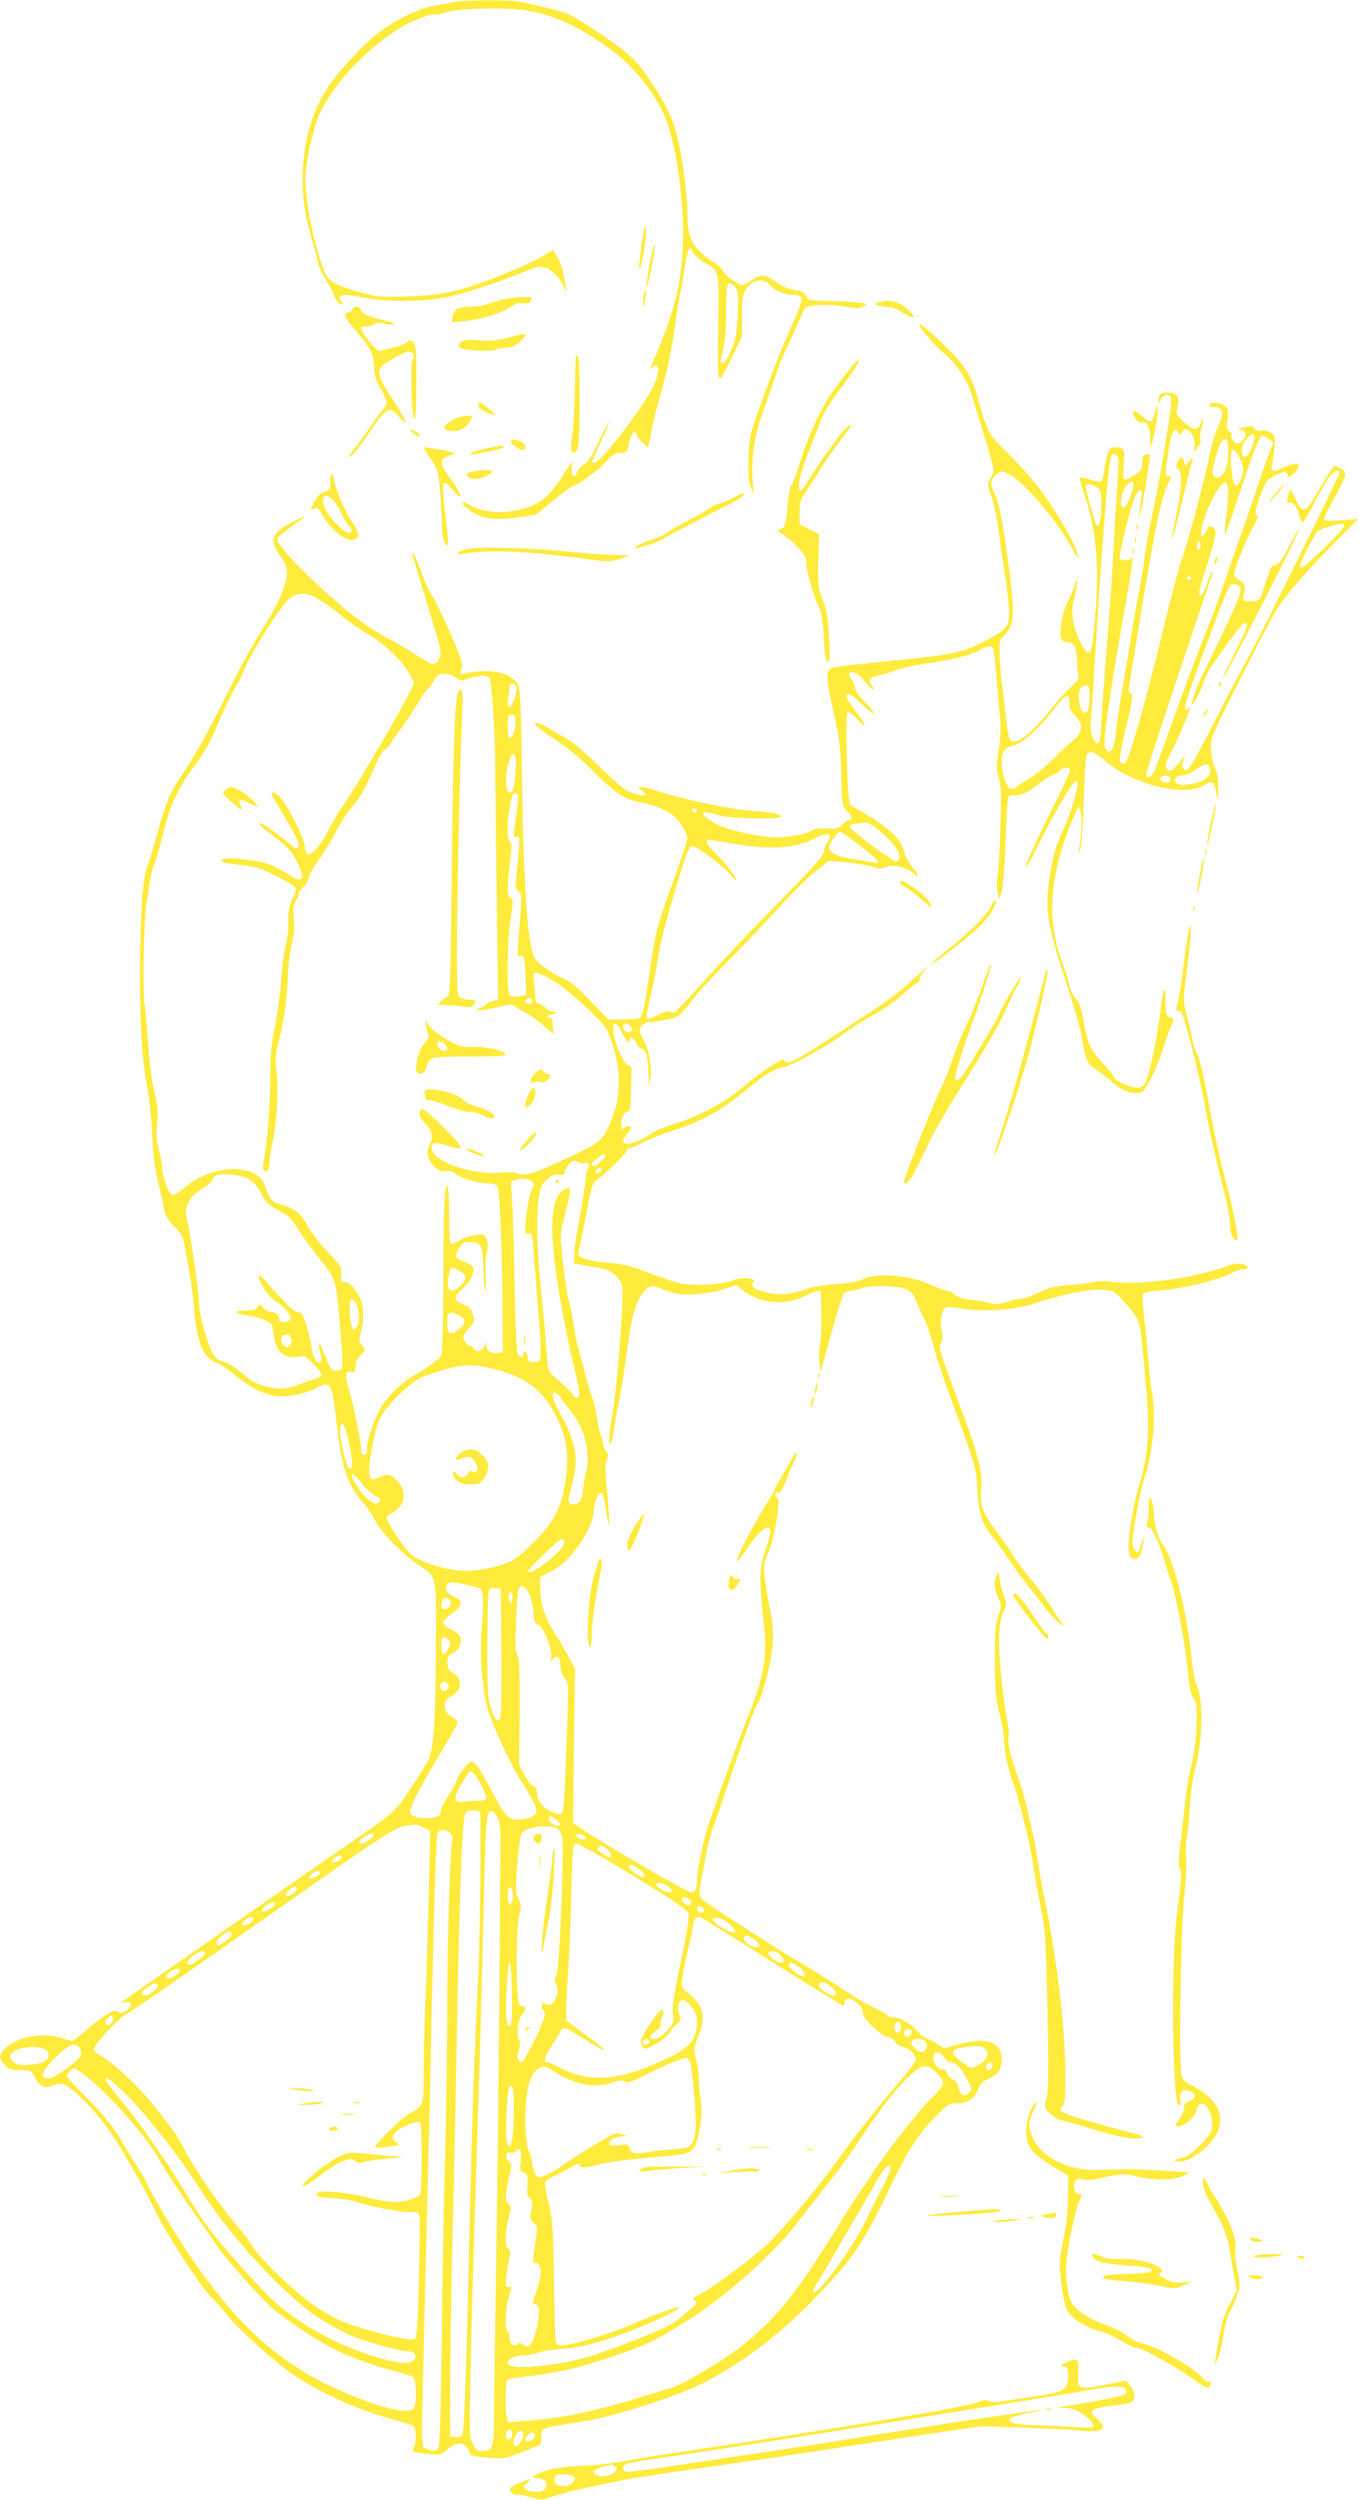 <?xml version="1.0" standalone="no"?>
<!DOCTYPE svg PUBLIC "-//W3C//DTD SVG 20010904//EN"
 "http://www.w3.org/TR/2001/REC-SVG-20010904/DTD/svg10.dtd">
<svg version="1.0" xmlns="http://www.w3.org/2000/svg"
 width="696pt" height="1280pt" viewBox="0 0 696 1280"
 preserveAspectRatio="xMidYMid meet">
<g transform="translate(0,1280) scale(0.1,-0.1)"
fill="#ffeb3b" stroke="none">
<path d="M2320 12789 c-25 -5 -72 -14 -104 -20 -69 -12 -175 -63 -262 -125
-77 -54 -211 -196 -274 -290 -138 -207 -169 -512 -80 -789 10 -33 22 -78 26
-100 3 -22 22 -64 41 -94 19 -29 41 -70 47 -90 8 -21 21 -37 32 -39 15 -3 17
-1 7 9 -22 22 -15 39 16 39 16 0 65 -7 108 -16 96 -20 293 -19 401 2 84 16
270 76 398 129 71 30 87 33 118 24 33 -9 81 -61 99 -109 11 -31 7 14 -8 78
-12 52 -21 73 -51 120 -1 2 -24 -11 -52 -28 -55 -34 -216 -103 -332 -143 -134
-46 -210 -59 -363 -65 -131 -4 -157 -2 -230 18 -128 34 -173 58 -191 100 -56
127 -110 401 -101 510 9 100 42 243 71 305 74 158 228 324 407 438 59 38 172
82 186 72 5 -3 28 2 52 11 67 23 321 28 429 8 142 -26 264 -85 430 -207 102
-75 207 -204 259 -320 43 -96 80 -279 93 -458 22 -291 -11 -489 -122 -750 -43
-101 -46 -109 -28 -91 36 36 38 -28 4 -97 -60 -118 -271 -391 -302 -391 -8 0
-14 2 -14 4 0 2 21 47 46 101 25 53 44 98 42 101 -3 2 -26 -41 -51 -96 -35
-75 -54 -105 -76 -118 -17 -9 -33 -27 -36 -40 -9 -36 -31 -20 -27 19 l4 34
-20 -25 c-10 -14 -25 -36 -32 -50 -7 -14 -33 -48 -57 -76 -50 -60 -111 -89
-215 -103 -71 -10 -159 5 -205 35 -26 16 -33 17 -33 4 0 -5 19 -22 43 -38 55
-39 122 -47 239 -31 l93 13 88 73 c49 40 94 73 99 73 21 0 144 91 176 130 27
32 40 40 67 40 30 0 36 4 41 28 12 54 20 76 32 80 7 2 12 -3 12 -10 0 -8 13
-27 29 -42 l30 -29 5 24 c3 13 12 58 20 99 9 41 27 113 41 159 30 98 59 241
75 361 6 47 17 117 25 155 8 39 19 101 24 139 11 79 25 102 40 65 5 -13 28
-35 51 -49 88 -52 82 -26 78 -341 -4 -317 -8 -308 73 -143 l49 101 0 104 c0
86 3 110 20 137 33 55 93 62 130 16 21 -24 72 -44 115 -44 22 0 38 -6 41 -14
3 -8 -10 -50 -29 -93 -82 -184 -118 -275 -204 -518 -30 -83 -36 -116 -40 -205
-3 -78 0 -116 11 -150 l16 -45 -6 82 c-7 111 11 228 53 342 19 53 47 134 63
181 15 47 37 103 48 125 11 22 37 78 57 125 21 47 40 92 45 100 10 20 124 25
211 10 54 -10 70 -10 90 1 23 13 22 14 -26 20 -27 4 -96 8 -153 8 -98 1 -103
2 -113 25 -9 19 -22 26 -59 31 -30 4 -65 19 -95 41 -58 41 -80 42 -125 9 -19
-14 -40 -25 -47 -25 -23 0 -90 50 -101 75 -6 13 -29 33 -50 44 -22 11 -57 41
-79 65 -43 49 -53 87 -53 207 0 30 -7 104 -15 164 -32 227 -57 307 -138 435
-102 163 -125 185 -336 326 -119 80 -122 81 -369 135 -52 11 -281 10 -342 -2z
m1445 -1459 c15 -17 17 -34 13 -137 -4 -99 -9 -129 -33 -185 -17 -42 -33 -68
-42 -68 -12 0 -14 7 -8 33 19 85 24 131 24 243 1 141 7 157 46 114z"/>
<path d="M3296 11613 c-11 -56 -26 -186 -22 -190 6 -6 27 93 33 160 6 59 -1
78 -11 30z"/>
<path d="M3341 11514 c-15 -59 -34 -175 -29 -180 3 -2 15 44 26 103 21 106 23
151 3 77z"/>
<path d="M3296 11279 c-4 -23 -5 -44 -2 -46 2 -2 7 14 11 37 4 23 5 43 2 46
-2 3 -7 -14 -11 -37z"/>
<path d="M2560 11263 c-86 -28 -107 -33 -148 -33 -63 0 -89 -14 -94 -49 l-5
-31 66 6 c83 7 185 39 233 71 27 18 46 24 66 20 21 -4 31 -1 40 14 12 18 9 19
-50 18 -35 -1 -83 -8 -108 -16z"/>
<path d="M4495 11251 c-19 -8 -19 -9 5 -16 14 -5 36 -8 51 -7 14 1 47 -12 73
-29 55 -34 71 -31 35 7 -46 49 -109 66 -164 45z"/>
<path d="M1804 11215 c-4 -8 -12 -15 -19 -15 -30 0 -23 -22 28 -82 90 -107 97
-121 102 -194 4 -51 11 -77 35 -115 31 -51 38 -83 20 -94 -6 -4 -37 -47 -70
-96 -33 -48 -74 -104 -91 -124 -17 -19 -26 -35 -21 -35 14 0 58 55 124 155 65
98 86 106 135 48 54 -64 37 -20 -37 94 -91 139 -91 152 0 205 36 21 73 38 83
38 21 0 34 -27 20 -41 -13 -13 -5 -290 8 -303 9 -10 13 103 11 288 -1 65 -5
93 -16 104 -14 14 -17 14 -34 -1 -10 -9 -38 -21 -63 -26 -24 -5 -53 -12 -64
-16 -16 -5 -30 5 -63 46 -45 56 -53 82 -24 77 11 -2 31 3 45 11 18 10 33 11
54 4 15 -6 36 -7 46 -4 12 5 -3 11 -44 20 -73 15 -114 34 -122 56 -8 19 -36
20 -43 0z"/>
<path d="M4710 11134 c0 -14 76 -103 123 -142 70 -60 123 -140 148 -226 11
-39 36 -123 56 -186 61 -202 58 -186 37 -225 -19 -35 -19 -36 4 -99 13 -36 32
-130 42 -211 11 -81 24 -172 29 -203 6 -31 13 -95 17 -142 8 -105 0 -117 -114
-178 -123 -65 -156 -72 -507 -108 -267 -27 -285 -30 -297 -42 -18 -18 -13 -71
23 -227 27 -119 33 -165 37 -307 4 -160 5 -167 28 -189 26 -25 32 -49 11 -49
-8 0 -23 -10 -35 -23 -19 -20 -29 -23 -76 -19 -37 3 -61 0 -77 -11 -38 -23
-152 -40 -222 -33 -119 14 -240 46 -289 78 -75 47 -59 62 36 33 55 -17 316
-22 316 -6 0 14 -45 22 -165 31 -103 7 -378 67 -487 106 -22 8 -50 14 -62 14
-20 0 -20 -1 3 -19 33 -25 15 -31 -43 -14 -41 12 -70 35 -175 137 -69 68 -146
133 -171 146 -24 12 -60 33 -80 45 -44 29 -80 40 -80 26 0 -6 45 -40 99 -75
65 -42 135 -100 204 -169 113 -114 151 -138 242 -157 104 -21 166 -54 203
-110 17 -27 32 -59 32 -70 0 -11 -20 -75 -44 -143 -85 -237 -95 -266 -111
-328 -9 -34 -23 -108 -30 -163 -26 -188 -44 -279 -57 -287 -7 -5 -47 -9 -88
-9 l-75 0 -90 94 c-57 61 -104 101 -130 111 -61 25 -128 71 -153 104 -38 52
-60 342 -68 903 -6 427 -9 481 -24 506 -35 57 -125 78 -244 58 l-48 -9 7 32
c5 26 -6 60 -65 194 -40 89 -80 171 -90 182 -11 11 -33 61 -50 110 -18 50 -37
95 -42 100 -7 7 -9 4 -5 -10 155 -511 148 -486 141 -515 -6 -25 -20 -40 -40
-40 -6 0 -46 22 -88 50 -42 27 -100 62 -128 76 -111 56 -224 142 -374 282
-132 125 -204 207 -204 235 0 4 32 30 70 58 39 28 70 52 70 55 0 2 -30 -12
-68 -32 -102 -54 -114 -90 -57 -170 25 -34 35 -60 35 -85 0 -52 -40 -151 -98
-244 -95 -154 -121 -202 -238 -435 -65 -129 -145 -275 -180 -325 -85 -124 -97
-150 -145 -321 -23 -82 -48 -162 -54 -179 -24 -57 -35 -211 -38 -505 -2 -303
9 -482 39 -640 9 -47 20 -152 24 -235 5 -110 14 -178 34 -255 14 -58 26 -113
26 -123 0 -22 23 -58 65 -100 26 -26 34 -45 44 -107 7 -41 19 -106 26 -145 7
-38 16 -113 20 -165 8 -121 36 -211 76 -245 17 -14 36 -25 43 -25 7 0 44 -25
82 -55 103 -83 173 -115 250 -115 59 0 164 29 188 51 6 5 20 9 32 9 30 0 40
-32 59 -205 25 -220 53 -303 131 -395 22 -25 50 -67 64 -94 29 -59 144 -177
223 -229 98 -65 92 -37 89 -466 -3 -375 -12 -485 -43 -543 -7 -13 -45 -73 -85
-134 -76 -116 -86 -126 -271 -253 -75 -51 -308 -214 -553 -384 -63 -44 -238
-166 -388 -270 -149 -104 -272 -190 -272 -191 0 -2 11 -1 25 2 34 6 34 -22 0
-44 -20 -13 -28 -14 -40 -4 -12 10 -24 6 -66 -20 -28 -18 -63 -45 -79 -59 -15
-14 -42 -37 -60 -50 l-31 -23 -56 17 c-95 30 -224 6 -285 -52 -34 -33 -35 -52
-3 -87 20 -22 32 -26 79 -26 55 0 56 -1 76 -39 22 -45 45 -56 84 -41 15 5 38
10 51 10 44 0 197 -159 279 -290 64 -102 161 -275 197 -352 56 -121 247 -413
298 -458 16 -14 49 -51 73 -82 51 -66 197 -200 313 -288 115 -87 336 -192 499
-237 72 -20 137 -41 144 -46 14 -11 16 -81 2 -107 -13 -24 -8 -27 71 -35 64
-7 67 -6 101 24 51 44 95 38 113 -18 5 -15 20 -20 93 -25 85 -7 90 -6 179 30
l92 36 3 42 c3 47 -13 41 207 76 183 30 508 135 647 210 235 128 427 284 647
529 112 125 168 215 288 466 87 183 136 258 226 353 67 68 73 72 115 72 54 0
92 26 108 74 8 24 21 38 51 51 52 24 69 49 69 101 0 90 -77 116 -225 75 l-70
-20 -35 23 c-19 13 -45 26 -57 30 -13 4 -32 19 -43 34 -29 36 -89 72 -122 72
-15 0 -30 5 -34 11 -3 6 -31 22 -61 35 -30 14 -87 46 -126 73 -40 26 -136 87
-215 135 -79 47 -166 101 -195 120 -29 18 -117 75 -197 126 -80 51 -151 100
-158 109 -14 18 -13 34 19 196 19 100 33 153 49 190 5 11 38 108 74 215 69
205 132 378 145 395 14 18 42 109 62 199 23 106 24 186 3 281 -8 39 -19 106
-25 151 -10 77 -9 83 15 142 33 77 66 274 48 280 -6 2 -12 11 -12 19 0 9 6 13
14 10 11 -4 21 10 36 49 11 30 29 73 40 94 26 50 27 88 1 40 -10 -19 -35 -62
-55 -95 -20 -33 -36 -63 -36 -67 0 -4 -19 -38 -43 -75 -60 -94 -159 -283 -154
-296 2 -6 25 23 53 63 56 84 97 121 116 102 8 -8 3 -34 -20 -105 -28 -87 -30
-103 -26 -193 3 -55 9 -132 14 -172 22 -168 4 -287 -72 -472 -44 -109 -172
-459 -215 -590 -22 -70 -53 -220 -53 -261 0 -50 -8 -69 -30 -69 -18 0 -406
224 -534 308 l-71 47 1 115 c1 63 3 241 5 395 l4 280 -32 60 c-17 33 -48 85
-68 115 -51 78 -77 154 -78 230 l-2 64 43 23 c64 34 74 42 127 103 56 65 105
162 105 208 0 18 7 49 15 69 22 53 37 31 51 -75 16 -122 18 -35 2 125 -9 94
-9 129 0 149 10 20 9 28 -3 40 -8 9 -15 24 -15 35 0 11 -5 30 -11 41 -6 12
-15 51 -20 87 -4 36 -18 93 -29 126 -12 33 -28 85 -35 116 -7 31 -20 79 -28
105 -9 27 -21 87 -28 134 -6 47 -17 104 -25 127 -7 23 -21 110 -30 192 -17
149 -17 150 6 238 40 157 39 173 -12 133 -67 -52 -66 -247 3 -620 17 -91 41
-208 54 -260 34 -137 38 -167 23 -176 -7 -4 -16 0 -22 11 -11 19 -39 46 -100
98 -29 23 -30 29 -37 133 -4 60 -17 199 -28 309 -22 215 -26 372 -11 474 7 54
14 68 42 92 24 22 40 28 61 24 19 -3 27 0 27 10 0 7 10 26 23 41 20 23 26 25
46 15 12 -7 29 -10 36 -7 19 7 30 -13 16 -27 -6 -6 -11 -26 -11 -43 0 -28 -20
-153 -50 -314 -5 -25 -9 -64 -9 -87 l-1 -42 53 -10 c28 -5 67 -12 86 -15 52
-9 99 -50 107 -92 10 -53 -24 -510 -47 -635 -20 -111 -25 -196 -10 -169 5 8
11 40 15 70 4 30 16 98 27 152 11 53 30 174 43 270 25 186 52 265 101 301 23
17 26 16 92 -9 59 -23 79 -25 153 -21 49 3 112 14 148 26 l63 22 30 -25 c83
-70 220 -84 319 -33 44 23 79 33 81 25 8 -35 7 -223 0 -260 -6 -28 -8 -74 -5
-102 l7 -51 22 80 c50 184 88 311 98 323 5 6 20 12 32 12 12 0 38 6 56 13 47
18 197 14 236 -7 21 -10 35 -28 44 -53 6 -21 22 -56 34 -78 13 -22 37 -89 54
-150 29 -106 56 -183 136 -400 76 -205 87 -246 90 -342 4 -109 24 -176 69
-229 18 -21 58 -77 89 -124 31 -47 76 -108 99 -136 24 -28 61 -75 82 -105 21
-30 55 -67 75 -84 33 -28 34 -28 18 -5 -9 14 -38 58 -64 98 -27 41 -72 101
-101 135 -30 34 -65 82 -80 107 -14 25 -53 81 -86 125 -74 99 -89 139 -81 219
9 83 -12 168 -95 391 -127 342 -124 333 -110 360 9 17 10 34 3 62 -10 40 -2
98 16 116 7 7 30 7 80 -3 106 -20 290 -7 383 27 116 41 271 73 341 69 60 -4
64 -6 106 -53 83 -91 90 -108 101 -234 6 -63 15 -161 20 -219 20 -209 9 -352
-35 -490 -25 -76 -55 -248 -55 -310 0 -48 4 -61 19 -69 27 -15 48 13 55 74 6
52 5 51 -20 -34 -8 -24 -34 9 -34 43 0 51 38 255 59 320 47 144 64 330 40 451
-5 28 -13 100 -18 160 -5 61 -14 158 -21 216 -7 59 -11 113 -7 121 4 11 29 17
94 21 100 6 309 57 358 87 18 11 44 20 59 20 29 0 35 14 10 24 -25 10 -63 7
-87 -6 -12 -6 -74 -24 -137 -40 -144 -36 -351 -56 -449 -42 -42 6 -80 6 -93 1
-13 -5 -68 -12 -123 -16 -84 -6 -111 -13 -165 -39 -36 -18 -76 -32 -91 -32
-14 0 -47 -7 -73 -16 -38 -13 -56 -14 -85 -6 -20 6 -65 13 -100 17 -42 5 -70
14 -82 26 -10 10 -27 19 -36 19 -10 0 -47 14 -82 30 -106 50 -281 66 -349 31
-26 -13 -71 -21 -142 -26 -60 -4 -125 -15 -150 -25 -74 -29 -148 -34 -213 -15
-62 18 -75 29 -58 49 19 22 -59 29 -105 10 -52 -22 -207 -30 -275 -14 -30 7
-103 32 -164 55 -86 33 -129 44 -199 49 -50 4 -105 14 -124 22 -31 12 -34 17
-28 41 4 16 13 60 21 98 51 264 44 243 89 277 52 40 136 125 136 138 0 6 6 10
13 10 6 0 39 14 72 31 33 17 103 45 155 61 134 42 250 106 355 194 102 86 155
119 205 129 48 10 220 104 310 171 41 31 113 76 160 102 47 25 113 72 148 104
34 32 67 58 72 58 6 0 10 8 10 17 0 9 10 28 23 42 l22 26 -24 -20 c-13 -11
-49 -44 -80 -73 -31 -29 -94 -78 -141 -109 -287 -189 -341 -224 -397 -257 -64
-38 -89 -44 -96 -23 -5 15 -119 -60 -227 -151 -85 -71 -215 -139 -340 -178
-47 -14 -98 -36 -115 -48 -67 -48 -145 -69 -145 -37 0 5 11 23 25 39 19 23 22
31 11 35 -7 3 -19 0 -25 -6 -17 -17 -24 -1 -17 39 5 24 14 38 27 41 17 5 19
16 21 104 1 55 2 107 2 117 1 9 -6 17 -14 17 -22 0 -69 102 -77 164 -8 69 11
67 48 -7 23 -43 28 -48 32 -30 5 18 8 19 21 8 9 -7 16 -18 16 -25 0 -6 11 -17
24 -23 26 -12 35 -44 37 -136 l2 -61 7 45 c10 58 -5 142 -36 199 -21 40 -22
48 -10 66 8 11 24 20 37 21 22 0 63 7 126 20 26 5 50 28 103 99 20 28 103 118
185 200 81 83 197 205 258 272 61 68 142 148 180 179 l71 56 85 -7 c47 -4 108
-14 135 -22 38 -12 54 -13 67 -5 29 19 110 3 142 -26 36 -34 35 -12 -2 30 -16
18 -34 52 -40 74 -6 23 -20 53 -32 68 -28 36 -124 108 -185 139 -27 14 -55 31
-61 39 -14 17 -25 466 -12 474 6 3 28 -14 49 -38 51 -55 51 -38 1 29 -54 70
-64 90 -50 99 6 3 27 -9 47 -28 78 -71 96 -85 84 -63 -6 11 -29 38 -51 60 -23
22 -41 49 -41 61 0 12 -9 33 -20 47 -13 16 -16 28 -10 32 19 11 49 -6 80 -46
18 -21 36 -39 42 -39 6 0 3 9 -7 20 -23 26 -8 46 43 54 20 4 60 15 87 26 28
10 88 24 135 30 136 19 246 46 283 69 37 23 62 27 72 11 4 -6 10 -61 16 -123
5 -61 13 -155 18 -207 8 -71 6 -117 -4 -190 -13 -83 -13 -101 0 -144 12 -39
14 -88 9 -240 -3 -105 -9 -218 -14 -251 -5 -33 -6 -76 -1 -95 l8 -35 13 40 c7
24 15 128 20 256 4 119 10 221 14 228 4 7 15 11 24 9 33 -4 78 14 122 51 25
20 59 43 77 50 18 7 38 19 44 27 15 19 49 18 49 -1 0 -8 -36 -87 -81 -175 -99
-200 -151 -312 -145 -318 3 -2 21 29 42 69 105 211 197 369 213 369 9 0 12 -8
8 -27 -12 -68 -41 -155 -78 -235 -30 -66 -45 -116 -60 -210 -30 -180 -19 -256
77 -545 40 -123 79 -254 84 -291 20 -123 27 -140 73 -168 23 -15 60 -43 82
-64 48 -45 113 -69 149 -52 28 12 75 107 117 237 16 50 34 98 39 107 15 26 12
35 -10 41 -18 5 -20 14 -21 84 -1 95 -12 67 -28 -70 -16 -130 -61 -339 -79
-359 -8 -10 -25 -18 -38 -18 -28 0 -114 36 -114 48 0 5 -27 39 -60 75 -67 72
-82 107 -101 223 -10 60 -20 87 -40 111 -15 17 -30 50 -34 73 -4 23 -18 69
-31 102 -80 204 -73 418 22 673 25 66 49 124 54 129 22 22 25 -126 5 -214 l-6
-25 12 25 c8 15 15 110 19 245 4 121 10 228 14 238 13 28 39 20 97 -30 140
-120 402 -185 505 -124 43 26 51 21 63 -40 9 -43 9 -43 10 24 1 45 -4 79 -15
100 -9 17 -19 58 -21 92 -5 59 -3 64 74 220 86 173 223 439 256 495 40 69 133
178 276 324 l146 148 -87 -6 c-64 -4 -88 -3 -88 6 0 6 25 56 55 110 30 54 55
107 55 118 0 11 -12 26 -29 34 -28 15 -28 15 -58 -32 -16 -26 -47 -77 -68
-114 -48 -83 -66 -87 -97 -20 -13 26 -24 49 -25 51 -5 8 -11 -4 -18 -36 -5
-27 -4 -32 8 -27 18 6 42 -26 52 -69 4 -15 11 -29 15 -32 4 -3 29 37 55 88 25
50 59 110 74 132 26 39 61 58 61 35 0 -16 -418 -861 -469 -950 -21 -36 -94
-173 -161 -305 -136 -266 -147 -283 -167 -262 -11 10 -11 20 -3 43 l10 29 -19
-25 c-40 -50 -51 -59 -66 -54 -23 9 -18 36 16 100 17 33 39 79 49 104 10 25
26 63 35 85 15 35 15 38 1 26 -37 -31 -20 29 114 384 98 263 96 257 122 253
48 -7 44 -28 -36 -199 -42 -90 -93 -195 -112 -233 -37 -70 -77 -176 -70 -183
6 -7 42 61 60 113 10 27 27 63 39 81 113 162 160 223 173 223 21 0 14 -20 -57
-162 -72 -144 -77 -167 -8 -38 130 245 351 682 340 676 -6 -4 -25 -35 -42 -69
-43 -86 -67 -117 -84 -111 -10 4 -21 -19 -43 -88 -28 -91 -30 -93 -61 -96 -52
-5 -61 2 -51 38 11 39 6 54 -26 70 -13 7 -24 21 -24 29 0 26 58 171 96 239 19
34 30 62 24 62 -17 0 -12 31 17 109 26 68 31 75 77 98 38 19 51 22 57 12 4 -7
5 -18 2 -23 -4 -5 8 0 25 13 18 12 32 31 32 42 0 16 -5 18 -27 13 -16 -4 -40
-13 -55 -20 -45 -23 -61 -18 -54 14 4 15 10 55 13 89 5 57 4 62 -20 78 -16 10
-34 14 -47 10 -15 -5 -26 -1 -34 10 -10 14 -19 15 -57 7 -24 -5 -34 -10 -21
-11 12 -1 25 -7 28 -15 8 -22 -14 -56 -36 -56 -21 0 -44 33 -32 44 4 4 -1 12
-11 17 -14 8 -16 19 -11 63 6 50 5 55 -19 71 -27 17 -68 17 -74 0 -2 -6 12
-10 29 -10 44 0 48 -29 14 -105 -14 -31 -33 -95 -42 -141 -20 -108 -116 -469
-144 -540 -11 -30 -50 -175 -86 -324 -87 -363 -184 -706 -201 -712 -37 -14
-36 16 4 184 32 133 37 169 27 171 -8 2 -14 9 -14 17 0 7 34 216 75 465 70
416 94 528 132 603 12 24 12 27 -2 27 -19 0 -19 20 0 134 15 98 28 122 49 93
12 -15 14 -16 20 -2 18 48 72 -14 63 -73 -5 -31 -4 -34 5 -17 6 11 16 23 21
26 5 4 7 17 4 29 -3 12 0 42 8 66 7 24 9 41 4 38 -5 -3 -9 -11 -9 -18 0 -8 -7
-19 -15 -26 -17 -14 -37 -4 -87 43 -23 22 -25 29 -18 62 10 46 4 64 -25 71
-46 11 -70 1 -72 -31 -2 -28 -2 -28 7 -7 12 27 37 39 53 23 8 -8 6 -42 -7
-128 -34 -223 -57 -348 -85 -478 -16 -71 -32 -159 -36 -195 -4 -36 -15 -108
-25 -160 -10 -52 -28 -153 -40 -225 -11 -71 -34 -206 -50 -300 -16 -93 -32
-200 -35 -237 -7 -76 -25 -109 -47 -90 -11 8 -14 27 -10 69 5 77 62 439 107
682 31 172 43 270 28 234 -6 -15 -49 -17 -58 -3 -7 11 44 224 72 303 20 55 49
66 39 15 -3 -18 -8 -53 -11 -78 -4 -40 -3 -38 10 15 12 48 45 248 45 277 0 3
-9 4 -20 1 -15 -4 -20 -14 -20 -42 0 -33 -5 -41 -41 -64 -22 -15 -45 -24 -51
-21 -6 4 -7 33 -3 76 8 75 2 88 -41 88 -32 0 -44 -21 -55 -97 -5 -37 -14 -72
-18 -76 -6 -6 -29 -3 -57 7 -26 9 -50 13 -53 10 -3 -3 6 -40 21 -82 60 -171
79 -366 58 -612 -19 -228 -28 -244 -80 -141 -34 68 -47 152 -32 202 6 19 13
54 16 79 l5 45 -18 -50 c-10 -27 -26 -63 -35 -80 -20 -39 -38 -125 -34 -167 3
-29 7 -33 35 -36 38 -4 43 -15 50 -115 l6 -78 -44 -42 c-25 -23 -68 -71 -96
-107 -105 -132 -184 -191 -210 -158 -6 7 -16 60 -22 118 -6 58 -15 137 -21
177 -5 39 -10 103 -11 143 -2 67 0 73 30 104 41 43 47 93 28 256 -32 265 -58
413 -83 462 -26 52 -24 67 14 102 20 17 22 17 72 -10 72 -39 250 -252 310
-371 16 -32 29 -50 30 -40 0 38 -106 225 -198 347 -36 47 -108 128 -161 180
-104 103 -101 97 -160 305 -28 97 -70 158 -182 264 -91 85 -109 99 -109 85z
m1703 -620 c-23 -61 -53 -73 -53 -21 0 23 8 43 26 62 37 40 49 21 27 -41z m85
38 l23 -18 -25 -65 c-13 -35 -31 -84 -39 -109 -7 -25 -42 -126 -76 -225 -35
-99 -86 -245 -113 -325 -27 -80 -67 -188 -89 -240 -37 -91 -108 -280 -205
-550 -25 -69 -51 -141 -58 -160 -13 -36 -46 -54 -46 -26 0 15 138 436 274 835
36 107 66 196 66 199 0 16 -15 -14 -30 -60 -9 -28 -23 -54 -30 -56 -16 -6 -10
24 23 128 61 186 64 211 31 224 -9 4 -18 -3 -24 -18 -5 -13 -14 -27 -21 -32
-9 -5 -10 4 -5 37 14 87 91 239 121 239 18 0 20 -72 4 -185 -6 -42 -9 -79 -6
-81 2 -2 27 65 55 148 106 319 122 358 141 358 3 0 16 -8 29 -18z m-208 -70
c0 -82 -30 -139 -67 -125 -17 7 -17 33 3 101 21 73 31 92 49 92 12 0 15 -15
15 -68z m65 -41 c15 -35 16 -44 4 -83 -23 -70 -43 -57 -52 35 -13 119 7 138
48 48z m-629 -61 c-3 -41 -13 -199 -21 -350 -8 -151 -19 -327 -25 -390 -22
-271 -40 -520 -42 -579 -2 -39 -8 -66 -15 -68 -18 -6 -42 60 -37 104 2 21 11
151 19 288 45 718 73 1064 88 1083 8 10 13 10 25 0 11 -10 13 -28 8 -88z m64
-119 c-14 -38 -28 -61 -38 -61 -23 0 -10 85 19 116 37 39 45 14 19 -55z m-172
43 c19 -13 22 -24 22 -92 0 -72 -11 -114 -25 -101 -6 7 -55 184 -55 200 0 14
33 11 58 -7z m1266 -192 c9 -15 -204 -224 -220 -218 -13 5 -6 23 33 98 48 92
48 92 103 109 65 20 77 22 84 11z m-743 -125 c-8 -8 -11 -5 -11 9 0 27 14 41
18 19 2 -9 -1 -22 -7 -28z m-41 -147 c0 -5 -4 -10 -10 -10 -5 0 -10 5 -10 10
0 6 5 10 10 10 6 0 10 -4 10 -10z m-4479 -103 c57 -34 90 -58 144 -103 28 -22
75 -55 105 -72 81 -46 170 -125 213 -190 20 -31 37 -62 37 -69 0 -27 -284
-516 -376 -648 -20 -27 -48 -77 -64 -110 -36 -75 -96 -137 -110 -115 -5 8 -10
27 -10 41 0 29 -77 185 -116 237 -21 27 -54 44 -54 27 0 -3 32 -58 70 -122 39
-65 70 -125 70 -134 0 -26 -12 -30 -34 -11 -54 49 -158 123 -164 117 -7 -7 -4
-10 96 -87 46 -36 69 -63 92 -109 49 -96 30 -117 -55 -60 -22 15 -60 36 -85
45 -51 20 -217 39 -238 27 -23 -13 -1 -20 92 -30 73 -7 100 -16 180 -56 53
-27 98 -55 101 -62 2 -8 -5 -33 -17 -56 -18 -33 -22 -57 -21 -115 1 -40 -5
-93 -13 -120 -8 -26 -19 -108 -24 -182 -6 -74 -21 -182 -33 -240 -17 -80 -22
-140 -23 -255 0 -144 -16 -349 -33 -426 -5 -21 -5 -43 -1 -49 13 -21 30 -1 30
36 0 19 6 63 14 97 23 99 33 264 23 361 -8 77 -7 98 12 169 25 96 42 218 46
337 1 47 10 117 19 155 12 50 15 88 11 133 -5 49 -3 68 9 87 9 13 16 30 16 38
0 7 11 24 25 37 14 13 25 33 25 45 0 11 23 52 51 90 28 39 68 104 89 146 21
42 59 100 85 130 44 52 57 74 123 222 17 37 36 67 41 67 6 0 23 19 38 43 15
23 41 60 58 82 17 22 50 73 74 113 23 39 45 72 50 72 4 0 17 18 30 40 19 35
27 40 58 40 20 0 46 -9 60 -20 23 -18 28 -18 60 -5 43 18 97 19 111 3 10 -13
29 -311 28 -443 0 -38 3 -325 7 -637 l8 -567 -28 -7 c-15 -4 -32 -13 -38 -20
-5 -7 -19 -14 -30 -16 -16 -3 -17 -5 -5 -10 8 -3 50 3 93 14 69 17 80 18 95 5
9 -8 35 -24 58 -35 22 -11 64 -42 94 -69 30 -26 51 -40 47 -30 -4 10 -7 32 -7
48 0 21 -4 29 -14 27 -8 -2 -14 1 -13 7 1 5 10 10 19 10 27 2 35 15 10 15 -12
0 -30 9 -39 20 -10 11 -25 20 -34 20 -11 0 -16 9 -17 28 0 15 -4 51 -7 80 -9
65 -3 66 91 15 66 -37 232 -184 275 -245 11 -15 32 -70 46 -121 33 -122 29
-237 -12 -342 -45 -112 -54 -121 -199 -190 -188 -90 -251 -111 -280 -95 -17 8
-45 10 -92 6 -149 -15 -354 59 -354 126 0 28 22 31 78 13 98 -32 95 -18 -20
96 -105 103 -118 110 -118 60 0 -10 10 -26 21 -37 37 -32 50 -74 33 -106 -8
-15 -14 -36 -14 -48 0 -53 56 -109 97 -96 13 4 30 -2 47 -15 30 -23 119 -49
173 -49 21 0 36 -6 41 -17 12 -23 24 -329 26 -623 l1 -225 -28 -3 c-34 -4 -57
13 -58 42 -1 19 -2 18 -8 -4 -8 -29 -40 -39 -53 -16 -5 9 -16 16 -24 16 -8 0
-19 11 -26 25 -9 21 -7 29 21 60 35 40 35 40 20 83 -7 22 -20 34 -44 42 -51
17 -53 39 -7 80 44 39 69 95 51 116 -6 7 -26 18 -44 24 -42 14 -48 30 -24 69
15 25 25 31 52 31 62 0 69 -14 72 -134 1 -59 6 -110 10 -114 4 -4 5 27 2 68
-2 41 0 97 5 124 7 34 7 56 -1 73 -11 24 -15 25 -58 19 -25 -3 -60 -15 -78
-26 -18 -11 -37 -20 -44 -20 -8 0 -11 45 -11 150 0 83 -4 150 -9 150 -15 0
-19 -94 -21 -479 0 -210 -5 -382 -10 -391 -11 -20 -87 -75 -142 -104 -42 -21
-109 -83 -151 -138 -36 -47 -87 -182 -87 -230 0 -27 -4 -38 -15 -38 -9 0 -15
10 -15 26 0 40 -39 231 -62 305 -23 74 -20 104 12 94 17 -5 20 -2 20 26 0 22
9 42 27 61 26 27 26 28 8 48 -17 19 -18 26 -7 66 17 65 15 144 -5 180 -33 57
-52 77 -75 78 -20 1 -23 6 -21 41 3 35 -2 45 -45 90 -67 69 -116 132 -140 181
-21 42 -69 74 -135 90 -32 7 -54 35 -67 86 -34 126 -277 121 -420 -8 -22 -20
-47 -34 -56 -32 -20 4 -52 87 -53 139 -1 19 -8 59 -17 89 -12 39 -14 73 -9
134 6 65 3 97 -14 163 -12 47 -25 145 -31 235 -6 84 -14 178 -19 208 -11 68
-4 470 9 525 5 22 12 67 16 100 3 33 14 78 24 100 10 22 30 92 45 155 34 144
73 229 163 351 44 59 82 125 102 175 31 78 103 228 119 248 5 6 20 39 34 73
31 78 188 324 229 358 38 32 90 33 139 2z m1023 -454 c7 -23 -18 -96 -34 -101
-10 -4 -11 7 -7 43 4 26 7 54 7 61 0 20 28 17 34 -3z m2936 -50 c0 -32 -4 -64
-9 -72 -16 -25 -38 -4 -44 44 -8 53 5 85 33 85 18 0 20 -7 20 -57z m-104 -19
c1 -10 2 -27 3 -36 0 -10 15 -31 32 -49 40 -41 34 -81 -19 -124 -20 -16 -66
-59 -102 -95 -36 -36 -91 -81 -122 -99 -32 -18 -60 -36 -63 -42 -4 -5 -14 -9
-25 -9 -23 0 -50 75 -50 140 0 52 16 73 64 84 42 10 136 95 202 182 54 73 78
87 80 48z m-2836 -108 c0 -41 -15 -86 -30 -86 -6 0 -10 26 -10 60 0 53 2 60
20 60 16 0 20 -7 20 -34z m1 -247 c-4 -83 -15 -123 -34 -117 -17 6 -21 85 -7
133 7 22 14 46 16 53 2 8 10 12 17 9 8 -3 11 -25 8 -78z m3557 3 c5 -33 -21
-58 -73 -71 -56 -14 -88 -14 -103 1 -17 17 4 38 37 38 15 0 45 13 67 30 45 34
68 35 72 2z m-203 -52 c0 -8 -7 -16 -15 -17 -22 -4 -44 13 -35 26 10 17 50 9
50 -9z m-3342 -83 c2 -6 -2 -53 -9 -102 -17 -114 -17 -116 1 -109 18 7 19 -3
4 -153 -11 -106 -11 -114 6 -127 18 -13 18 -21 7 -157 -15 -181 -15 -180 3
-173 18 7 24 -18 27 -121 l3 -79 -37 -6 c-21 -4 -42 -2 -48 4 -16 16 -12 287
5 395 14 85 14 96 0 103 -18 11 -19 50 -3 181 9 73 9 100 1 105 -16 10 -18 94
-4 171 7 36 14 68 17 73 8 12 21 10 27 -5z m917 -77 c0 -5 -4 -10 -9 -10 -6 0
-13 5 -16 10 -3 6 1 10 9 10 9 0 16 -4 16 -10z m949 -116 c34 -31 69 -70 77
-86 17 -32 13 -58 -9 -58 -18 0 -231 159 -235 175 -3 13 17 18 84 23 12 1 45
-20 83 -54z m-114 -65 c99 -77 114 -96 69 -85 -16 3 -62 11 -102 17 -73 10
-116 28 -125 53 -7 17 39 86 56 86 7 0 53 -32 102 -71z m-155 48 c0 -7 -7 -22
-15 -33 -8 -10 -15 -30 -15 -44 0 -19 -59 -85 -246 -275 -136 -137 -304 -316
-376 -397 -71 -80 -135 -148 -142 -151 -7 -3 -19 -1 -27 3 -8 6 -30 -1 -61
-18 -26 -14 -50 -23 -54 -19 -5 4 2 51 15 105 13 53 29 133 36 177 17 105 36
184 79 330 63 214 83 270 100 273 19 4 165 -105 200 -150 14 -18 26 -28 26
-21 0 14 -66 97 -114 142 -34 33 -47 61 -27 61 5 0 62 -9 126 -20 193 -33 321
-24 420 28 46 24 75 28 75 9z m-1522 -845 c2 -7 -6 -12 -17 -12 -21 0 -27 11
-14 24 9 9 26 2 31 -12z m502 -127 c10 -12 10 -19 2 -27 -13 -13 -42 6 -42 28
0 19 24 18 40 -1z m-130 -662 c0 -12 -43 -53 -57 -53 -21 0 -15 17 15 39 28
21 42 26 42 14z m-20 -72 c0 -12 -20 -25 -27 -18 -7 7 6 27 18 27 5 0 9 -4 9
-9z m-1859 -31 c61 -12 88 -34 121 -100 19 -36 35 -51 85 -78 52 -27 68 -42
99 -95 21 -34 70 -103 111 -153 84 -104 85 -107 104 -344 19 -228 19 -224 -14
-228 -25 -3 -30 2 -51 50 -13 29 -26 62 -30 72 -4 10 -9 16 -12 13 -3 -3 -1
-22 6 -42 8 -24 9 -40 2 -47 -16 -16 -39 18 -46 71 -4 28 -16 80 -27 116 -16
54 -24 65 -42 66 -21 0 -66 44 -161 154 -19 22 -37 37 -40 34 -13 -13 51 -112
87 -133 45 -28 81 -72 73 -91 -7 -18 -56 -20 -56 -2 0 23 -17 38 -44 41 -15 2
-33 12 -41 22 -14 18 -16 18 -26 2 -7 -13 -23 -18 -59 -18 -66 0 -64 -16 3
-25 68 -10 125 -33 131 -53 2 -10 7 -38 11 -63 10 -74 57 -109 127 -95 28 5
36 1 75 -40 24 -25 42 -51 40 -57 -2 -6 -17 -14 -33 -18 -16 -3 -53 -16 -82
-28 -29 -11 -72 -21 -95 -21 -57 0 -136 25 -167 53 -48 45 -114 87 -134 87
-13 0 -30 14 -44 35 -26 41 -72 203 -72 255 0 53 -36 306 -61 432 -11 50 -10
60 8 95 13 25 37 48 71 68 29 17 51 37 52 47 0 15 18 23 61 27 9 0 41 -4 70
-9z m1506 -32 c10 -8 9 -16 -3 -39 -14 -28 -33 -141 -34 -202 0 -23 3 -27 18
-23 17 6 19 -7 30 -161 7 -93 17 -224 23 -293 6 -69 9 -143 7 -165 -3 -37 -5
-40 -33 -40 -25 0 -30 4 -33 28 -3 28 -22 39 -22 12 0 -20 -17 -19 -29 3 -5 9
-12 157 -15 329 -3 171 -8 365 -12 432 l-7 121 24 9 c26 11 66 6 86 -11z
m-378 -453 c42 -21 45 -42 12 -76 -50 -49 -78 -32 -65 40 11 58 11 58 53 36z
m-512 -222 c3 -33 0 -54 -10 -68 -15 -20 -16 -19 -26 8 -12 32 -15 120 -4 131
14 14 36 -24 40 -71z m513 -8 c38 -19 37 -43 -1 -73 -41 -33 -59 -23 -59 31 0
62 9 68 60 42z m-861 -114 c7 -13 6 -24 -3 -37 -12 -15 -16 -16 -30 -5 -19 16
-21 47 -3 54 21 9 26 7 36 -12z m1026 -157 c173 -40 264 -107 333 -246 52
-104 66 -190 51 -309 -12 -101 -36 -172 -80 -236 -44 -66 -156 -175 -200 -196
-63 -29 -161 -51 -235 -50 -91 0 -232 43 -280 85 -34 30 -124 165 -124 186 0
6 13 18 30 27 65 34 78 109 26 161 -38 38 -53 41 -98 18 -52 -27 -59 3 -32
158 8 51 26 116 39 144 33 68 165 196 225 216 180 63 228 69 345 42z m357
-152 c10 -15 36 -49 58 -77 66 -83 96 -210 71 -305 -5 -19 -12 -60 -16 -91 -5
-46 -10 -58 -29 -67 -31 -14 -50 0 -43 29 3 13 13 53 22 89 29 112 12 202 -64
339 -42 75 -51 111 -28 111 6 0 20 -12 29 -28z m-1081 -248 c18 -93 18 -114
-1 -114 -18 0 -58 186 -46 217 12 31 28 -4 47 -103z m67 -195 c19 -24 47 -50
64 -57 30 -13 34 -35 7 -40 -22 -4 -68 35 -100 87 -50 77 -27 85 29 10z m1032
-298 c0 -36 -165 -169 -186 -149 -7 8 157 167 174 168 6 0 12 -8 12 -19z
m-504 -215 c33 -7 66 -16 71 -19 19 -12 21 -60 11 -192 -11 -138 -1 -301 26
-413 17 -71 121 -299 169 -372 20 -29 49 -78 64 -107 35 -67 27 -84 -45 -97
-72 -12 -89 2 -157 131 -67 128 -91 163 -111 163 -15 0 -74 -75 -74 -95 0 -7
-18 -40 -40 -73 -22 -33 -40 -68 -40 -79 0 -31 -21 -43 -73 -43 -54 0 -87 13
-87 36 0 8 14 43 31 77 29 58 49 93 173 302 43 72 46 81 31 90 -43 25 -57 43
-57 70 0 18 7 34 17 40 52 30 66 49 59 83 -4 21 -15 36 -33 45 -20 9 -27 21
-29 49 -3 32 1 39 27 53 31 15 46 47 39 82 -1 10 -22 27 -45 38 -26 12 -43 26
-43 37 0 9 19 29 43 45 54 37 61 69 18 84 -39 14 -58 44 -40 65 14 17 17 17
95 0z m325 -50 c10 -24 21 -68 22 -98 3 -41 7 -54 21 -56 26 -5 74 -119 69
-162 -5 -32 -4 -34 9 -16 21 27 38 12 38 -33 0 -24 8 -47 21 -62 20 -23 21
-31 15 -204 -10 -310 -17 -449 -22 -472 -6 -29 -26 -29 -74 -2 -40 23 -60 54
-60 94 0 14 -7 26 -17 29 -10 3 -31 28 -46 56 l-28 50 2 275 c1 209 -2 279
-11 290 -10 12 -12 53 -7 168 3 83 8 160 12 170 12 30 35 19 56 -27z m-143
-296 c1 -185 -1 -331 -7 -339 -14 -22 -29 -4 -48 57 -15 49 -18 96 -17 323 0
146 4 271 8 278 4 7 20 11 34 9 l27 -3 3 -325z m55 271 l-6 -25 -9 23 c-9 25
-1 48 13 34 5 -5 6 -19 2 -32z m-325 0 c21 -13 10 -46 -16 -49 -23 -3 -28 11
-16 42 7 18 13 19 32 7z m6 -218 c7 -17 -18 -63 -34 -63 -11 0 -14 73 -4 83 9
9 32 -3 38 -20z m-6 -226 c4 -21 -27 -35 -38 -17 -12 19 0 42 19 38 9 -2 17
-11 19 -21z m134 -454 c21 -24 58 -99 58 -118 0 -11 -11 -15 -39 -15 -21 0
-51 -2 -67 -5 -44 -8 -61 7 -45 42 22 49 62 113 70 113 4 0 15 -8 23 -17z m28
-195 c4 -162 -3 -684 -10 -824 -17 -321 -29 -641 -40 -1094 -24 -1026 -32
-1255 -43 -1268 -6 -7 -22 -12 -36 -10 l-26 3 1 290 c0 160 6 499 12 755 7
256 17 719 22 1030 12 661 27 1070 40 1105 8 20 16 25 45 25 21 0 35 -5 35
-12z m91 -31 c8 -18 13 -67 12 -117 0 -47 -3 -407 -6 -800 -3 -393 -10 -1005
-16 -1360 -6 -355 -11 -709 -11 -787 0 -156 -6 -173 -61 -173 -23 0 -32 7 -48
37 -18 36 -18 55 -10 418 4 209 13 524 19 700 23 696 41 1328 49 1703 9 396
13 428 46 416 7 -3 19 -20 26 -37z m300 -6 c13 -11 21 -23 17 -27 -12 -11 -58
13 -58 31 0 20 13 19 41 -4z m-684 -38 l36 -17 -7 -310 c-4 -171 -11 -410 -16
-531 -6 -121 -10 -295 -10 -386 0 -183 0 -184 -75 -222 -33 -17 -182 -163
-174 -171 3 -3 34 -2 69 2 59 7 63 9 43 20 -29 16 -29 33 0 60 25 24 104 55
118 46 11 -7 12 -354 0 -372 -4 -7 -32 -20 -62 -28 -57 -15 -112 -10 -239 22
-30 7 -91 16 -135 20 -65 5 -83 4 -93 -8 -11 -13 0 -16 79 -23 50 -3 110 -13
132 -21 64 -23 230 -54 273 -51 37 2 39 0 43 -28 1 -16 0 -162 -4 -323 -6
-251 -10 -294 -23 -299 -22 -9 -168 23 -292 63 -76 24 -131 50 -198 94 -106
68 -287 238 -337 316 -18 28 -52 74 -76 102 -95 110 -212 279 -269 387 -44 83
-62 108 -168 241 -73 91 -201 211 -261 245 -23 12 -41 28 -41 36 0 23 131 163
173 185 36 18 239 159 942 653 359 252 440 304 486 308 24 2 46 4 47 5 2 1 20
-6 39 -15z m683 -3 c10 -5 22 -22 27 -37 14 -43 -10 -681 -27 -716 -11 -22
-11 -31 0 -52 22 -41 -23 -122 -54 -96 -11 9 -15 8 -20 -6 -4 -10 -2 -19 3
-21 22 -7 9 -58 -40 -156 -59 -117 -65 -124 -81 -108 -9 9 -9 22 -1 54 8 30 8
47 1 55 -16 19 -4 114 16 128 16 12 23 51 7 41 -5 -3 -15 2 -22 11 -18 21 -16
418 2 468 10 28 9 39 -5 70 -17 34 -17 50 -7 178 6 76 16 148 22 158 5 10 22
21 37 25 15 3 32 7 37 9 22 7 87 4 105 -5z m-545 -26 c10 -11 14 -25 11 -38
-11 -38 -25 -514 -25 -821 0 -165 -5 -507 -11 -760 -7 -253 -15 -699 -18 -992
-5 -395 -10 -535 -19 -544 -9 -9 -22 -9 -45 -3 -33 10 -33 11 -36 74 -1 36 7
421 18 855 11 435 23 896 25 1025 17 839 28 1196 37 1208 15 17 43 15 63 -4z
m-409 -31 c-27 -23 -56 -31 -56 -14 0 13 63 51 74 44 5 -4 -3 -17 -18 -30z
m1088 21 c9 -3 16 -10 16 -16 0 -14 -43 -5 -48 10 -4 13 7 15 32 6z m263 -211
c211 -130 275 -173 280 -192 3 -13 -8 -90 -25 -170 -52 -246 -61 -304 -55
-347 5 -37 2 -45 -32 -83 -24 -26 -46 -41 -61 -41 -32 0 -30 15 6 41 16 12 27
26 24 31 -3 5 0 23 6 39 8 18 9 34 4 39 -6 6 -30 -21 -63 -70 -42 -63 -52 -85
-47 -105 4 -14 12 -25 19 -25 26 1 112 56 124 80 7 14 24 34 38 46 23 18 25
23 14 47 -15 34 -4 77 20 77 10 0 31 -18 46 -40 24 -35 27 -47 23 -95 -7 -88
-55 -128 -238 -203 -194 -80 -331 -81 -475 -3 -22 11 -45 21 -52 21 -21 0 -15
30 17 77 17 24 37 58 46 74 18 37 19 37 136 -38 49 -31 91 -54 93 -51 3 2 -40
38 -95 78 l-100 74 0 61 c0 33 4 114 9 180 5 66 13 243 16 393 7 263 8 272 28
272 11 0 143 -75 294 -167z m-142 141 c23 -15 34 -44 17 -44 -6 0 -38 19 -61
36 -4 3 9 24 15 24 3 0 16 -7 29 -16z m-1355 -44 c0 -12 -40 -33 -48 -25 -4 4
2 13 12 21 23 16 36 18 36 4z m1524 -61 c27 -21 34 -39 15 -39 -15 0 -69 39
-69 51 0 16 26 10 54 -12z m-1634 -19 c0 -13 -48 -35 -57 -27 -8 8 26 36 45
37 6 0 12 -5 12 -10z m1778 -66 c45 -31 13 -48 -33 -18 -14 9 -25 20 -25 25 0
14 34 10 58 -7z m-1898 -17 c0 -17 -47 -43 -57 -33 -8 8 32 46 48 46 5 0 9 -6
9 -13z m1106 -51 c-3 -14 -11 -26 -16 -26 -11 0 -14 73 -3 84 12 12 26 -31 19
-58z m914 -16 c0 -16 -17 -19 -35 -6 -24 18 -11 40 16 26 10 -6 19 -15 19 -20z
m-2132 -11 c-6 -17 -56 -44 -65 -35 -10 9 33 46 54 46 8 0 13 -5 11 -11z
m2197 -29 c0 -22 -29 -18 -33 3 -3 14 1 18 15 15 10 -2 18 -10 18 -18z m-2321
-65 c-22 -16 -44 -19 -44 -6 0 6 10 17 22 25 29 21 51 3 22 -19z m2481 -81
c247 -157 532 -334 549 -340 9 -3 13 1 13 12 -3 29 27 27 62 -2 22 -18 31 -34
29 -49 -3 -27 99 -125 131 -125 11 0 28 -11 37 -25 9 -14 24 -25 34 -25 26 0
70 -39 70 -62 0 -11 -26 -50 -58 -87 -116 -133 -246 -298 -344 -434 -107 -151
-308 -387 -380 -449 -90 -76 -267 -207 -311 -229 -53 -27 -54 -28 -37 -40 12
-8 9 -15 -20 -39 -19 -16 -45 -38 -58 -50 -12 -11 -44 -31 -70 -44 -77 -38
-321 -132 -406 -156 -140 -39 -344 -62 -390 -44 -42 16 6 54 69 54 19 0 52 6
72 14 21 8 76 16 123 19 96 5 231 43 405 114 107 44 200 92 192 99 -6 6 -128
-39 -259 -95 -108 -46 -297 -101 -347 -101 -13 0 -22 8 -26 23 -2 12 -6 155
-8 317 -4 239 -8 308 -22 365 -10 39 -20 86 -22 105 -4 34 -3 36 54 62 32 16
70 36 86 45 23 15 29 16 36 4 8 -12 21 -12 88 4 81 18 148 27 342 44 160 13
164 17 190 174 7 39 6 77 -1 120 -6 34 -10 79 -9 101 1 21 -5 64 -13 96 -15
57 -14 61 9 119 41 101 29 163 -45 221 -42 33 -42 34 -35 84 3 28 17 97 31
152 13 56 24 110 24 121 0 26 19 43 39 35 9 -4 89 -53 176 -108z m-30 75 c24
-22 33 -35 26 -42 -11 -11 -101 39 -109 61 -8 25 47 12 83 -19z m-2551 -47 c2
-4 2 -13 -2 -18 -9 -13 -54 -44 -64 -44 -18 0 -6 30 18 49 29 23 40 26 48 13z
m2680 -33 c32 -25 33 -39 4 -39 -25 0 -58 27 -58 47 0 19 23 16 54 -8z m-2814
-71 c0 -13 -62 -58 -80 -58 -22 0 -8 29 23 49 37 24 57 27 57 9z m2948 -11
c22 -23 20 -37 -3 -37 -19 0 -66 40 -60 51 11 16 41 10 63 -14z m-1376 -194
c2 -107 -1 -156 -9 -164 -9 -9 -13 -3 -18 25 -10 49 5 310 16 299 5 -5 10 -77
11 -160z m1469 136 c26 -18 40 -49 23 -49 -17 0 -74 43 -74 56 0 20 17 17 51
-7z m-3171 -16 c0 -14 -34 -43 -52 -43 -25 0 -23 16 4 34 23 16 48 21 48 9z
m-134 -109 c-27 -24 -59 -29 -60 -9 -1 5 14 20 33 32 25 17 38 20 45 13 8 -8
3 -18 -18 -36z m3468 25 c48 -38 26 -67 -24 -32 -30 20 -40 34 -34 45 9 14 30
9 58 -13z m-3676 -171 c-2 -13 -11 -24 -20 -26 -21 -4 -24 18 -6 36 19 19 30
14 26 -10z m4037 -38 c0 -27 -22 -39 -31 -16 -8 22 3 49 19 43 6 -2 12 -14 12
-27z m53 -27 c-5 -26 -38 -29 -38 -4 0 15 6 21 21 21 14 0 19 -5 17 -17z
m-1343 -43 c3 -6 -1 -13 -10 -16 -19 -8 -30 0 -20 15 8 14 22 14 30 1z m1416
-6 c13 -16 4 -44 -18 -51 -17 -6 -63 37 -56 52 7 20 57 19 74 -1z m-4331 -35
c9 -16 8 -26 -4 -44 -17 -26 -123 -102 -147 -105 -61 -9 -52 30 26 106 70 69
105 81 125 43z m4641 -5 c18 -22 -4 -61 -44 -80 -33 -16 -34 -16 -80 17 -68
50 -62 69 28 79 59 7 80 3 96 -16z m-4827 6 c29 -11 34 -41 10 -61 -22 -18
-121 -30 -150 -17 -25 12 -38 34 -28 50 19 31 117 48 168 28z m4612 -45 c9
-14 24 -25 33 -25 25 0 58 -34 86 -90 22 -44 23 -50 9 -64 -26 -27 -46 -15
-58 35 -3 15 -15 29 -26 32 -11 3 -24 17 -30 32 -5 14 -14 24 -18 21 -18 -11
-52 25 -52 55 0 37 32 40 56 4z m-1301 -26 c10 -30 28 -224 28 -304 1 -47 -4
-80 -16 -102 -16 -30 -19 -31 -104 -38 -49 -4 -109 -11 -135 -16 -56 -10 -75
-5 -84 23 -5 18 -12 20 -55 14 -40 -5 -49 -4 -49 8 0 19 30 36 67 37 l28 1
-31 10 c-29 10 -41 5 -145 -58 -63 -38 -132 -82 -154 -99 -22 -16 -60 -39 -84
-50 -41 -18 -44 -18 -56 -2 -7 10 -16 39 -20 65 -4 26 -12 53 -18 61 -7 8 -13
62 -16 127 -4 144 17 253 56 284 33 26 41 25 94 -9 107 -67 204 -85 294 -55
36 13 52 14 65 6 14 -8 30 -4 76 19 128 65 228 107 240 102 7 -3 16 -14 19
-24z m1545 -19 c0 -11 -7 -20 -15 -20 -15 0 -21 21 -8 33 12 13 23 7 23 -13z
m-284 -34 c19 -19 34 -42 34 -53 0 -10 -29 -48 -66 -83 -65 -65 -224 -268
-304 -390 -23 -36 -51 -76 -61 -90 -10 -14 -35 -52 -55 -85 -264 -429 -348
-536 -544 -697 -81 -66 -304 -198 -360 -214 -30 -9 -95 -29 -145 -44 -248 -77
-414 -112 -605 -126 l-87 -7 -8 29 c-10 38 -6 177 5 188 4 4 44 12 87 17 171
18 295 48 506 122 131 47 146 54 307 152 206 125 474 364 596 530 16 22 72 94
125 160 53 66 125 163 159 215 118 177 192 275 259 342 79 80 105 86 157 34z
m-4354 -18 c117 -92 292 -290 366 -413 59 -100 109 -176 187 -287 44 -62 97
-138 117 -169 38 -58 218 -260 281 -316 49 -43 172 -128 260 -180 87 -52 242
-113 362 -142 49 -13 95 -27 102 -33 15 -12 18 -135 3 -158 -17 -28 -105 -15
-245 36 -417 150 -681 384 -983 869 -59 95 -142 241 -142 250 0 5 -22 43 -49
84 -27 42 -67 108 -90 148 -23 40 -77 109 -123 156 -170 176 -154 154 -133
177 10 11 21 20 26 20 4 0 31 -19 61 -42z m216 -105 c102 -102 264 -311 361
-463 151 -240 428 -544 601 -660 50 -34 127 -77 171 -96 87 -37 256 -84 301
-84 33 0 46 -23 28 -45 -20 -24 -84 -18 -209 21 -180 56 -359 153 -493 268
-73 62 -292 307 -367 411 -20 28 -60 91 -90 140 -96 161 -239 368 -331 478
-49 60 -90 113 -90 118 0 23 27 2 118 -88z m1967 47 c9 -14 8 -199 -1 -256 -3
-24 -10 -44 -14 -44 -17 0 -22 66 -15 186 6 114 14 141 30 114z m42 -375 c-5
-46 -3 -54 14 -58 20 -5 24 -23 20 -89 -2 -21 2 -38 7 -38 17 0 22 -32 12 -74
-7 -34 -6 -41 13 -56 21 -17 21 -20 9 -102 -14 -96 -15 -114 -5 -105 12 13 33
-16 33 -47 0 -17 -9 -57 -20 -89 -24 -68 -25 -77 -5 -77 36 0 -1 -199 -40
-214 -8 -3 -21 1 -28 9 -10 10 -17 11 -25 3 -18 -18 -42 -1 -42 32 0 16 -4 30
-10 30 -15 0 -12 120 5 176 8 27 15 50 15 52 0 1 -7 2 -16 2 -14 0 -16 8 -11
53 3 28 10 71 15 94 7 33 6 43 -4 47 -19 7 -18 86 1 160 14 53 14 60 -1 70
-18 14 -16 56 7 154 11 48 10 54 -6 66 -21 15 -13 51 9 43 8 -3 20 1 26 8 22
26 33 4 27 -50z m1893 -41 c0 -9 -18 -51 -40 -93 -22 -42 -62 -121 -88 -176
-73 -148 -247 -383 -268 -362 -4 4 9 30 28 59 19 29 58 96 88 148 29 52 79
138 110 190 31 52 76 130 100 173 41 72 70 98 70 61z m-1938 -1346 c7 -19 -2
-38 -18 -38 -8 0 -14 8 -14 18 0 30 23 44 32 20z m58 -16 c0 -24 -29 -64 -41
-57 -14 9 -11 38 7 63 17 24 34 21 34 -6z m60 -7 c0 -12 -21 -25 -41 -25 -14
0 -11 17 7 34 17 17 34 13 34 -9z"/>
<path d="M6223 9935 c-3 -9 -3 -18 -1 -21 3 -3 8 4 11 16 6 23 -1 27 -10 5z"/>
<path d="M2345 9253 c-16 -42 -25 -289 -31 -900 -7 -603 -9 -653 -24 -658 -10
-3 -25 -14 -34 -24 -16 -17 -14 -18 31 -18 27 0 66 -3 88 -7 34 -7 42 -5 53
13 11 19 10 21 -19 21 -16 0 -39 5 -50 10 -18 10 -19 23 -19 238 0 251 15 938
26 1185 4 104 3 157 -4 157 -5 0 -13 -8 -17 -17z"/>
<path d="M1154 8755 c-18 -15 -17 -17 30 -60 50 -46 66 -52 47 -17 -16 29 -3
33 40 12 21 -11 42 -20 46 -20 15 0 -61 70 -93 85 -40 19 -45 19 -70 0z"/>
<path d="M2181 7563 c-1 -12 4 -34 9 -49 9 -23 7 -31 -15 -54 -31 -32 -56
-133 -38 -151 17 -17 40 -4 48 28 13 53 14 53 217 53 145 0 189 3 186 12 -7
20 -86 38 -158 37 -50 -1 -77 4 -110 21 -67 34 -124 79 -132 103 l-6 22 -1
-22z m90 -103 c19 -11 27 -40 10 -40 -23 0 -41 14 -41 31 0 22 4 23 31 9z"/>
<path d="M2747 7310 c-32 -25 -39 -67 -9 -51 12 6 22 7 28 1 6 -6 18 -4 32 6
25 17 29 34 7 34 -7 0 -18 7 -23 15 -7 14 -12 13 -35 -5z"/>
<path d="M2706 7196 c-30 -63 -14 -91 21 -38 18 26 20 72 3 72 -4 0 -15 -15
-24 -34z"/>
<path d="M2174 7204 c3 -9 6 -22 6 -29 0 -7 8 -11 18 -9 9 2 54 -11 100 -30
46 -18 92 -31 103 -29 11 3 43 -5 70 -17 27 -13 52 -20 56 -16 16 16 -17 40
-75 56 -35 10 -69 25 -76 35 -31 43 -217 79 -202 39z"/>
<path d="M2696 6958 c-20 -23 -34 -44 -31 -46 6 -7 63 46 76 71 18 32 -9 18
-45 -25z"/>
<path d="M2415 6899 c22 -10 49 -18 60 -18 12 0 1 8 -25 19 -58 25 -87 24 -35
-1z"/>
<path d="M2683 5940 c0 -25 2 -35 4 -22 2 12 2 32 0 45 -2 12 -4 2 -4 -23z"/>
<path d="M2373 5370 c-12 -5 -27 -18 -33 -29 -10 -19 -9 -20 15 -11 44 17 64
12 80 -20 18 -35 12 -53 -16 -45 -10 4 -19 2 -19 -4 0 -6 -9 -15 -20 -21 -15
-8 -23 -6 -40 12 -16 17 -20 18 -20 6 0 -29 33 -57 70 -58 62 -3 70 0 90 33
29 47 26 84 -11 118 -32 30 -57 35 -96 19z"/>
<path d="M1520 2099 c25 -4 56 -7 70 -7 l25 0 -25 8 c-14 4 -45 8 -70 8 l-45
-1 45 -8z"/>
<path d="M1560 2030 l-45 -7 50 -1 c28 0 61 4 75 8 24 8 24 8 -5 8 -16 -1 -50
-4 -75 -8z"/>
<path d="M1813 2033 c9 -2 23 -2 30 0 6 3 -1 5 -18 5 -16 0 -22 -2 -12 -5z"/>
<path d="M1748 1973 c17 -2 47 -2 65 0 17 2 3 4 -33 4 -36 0 -50 -2 -32 -4z"/>
<path d="M1685 1900 c-4 -6 5 -10 19 -10 14 0 26 5 26 10 0 6 -9 10 -19 10
-11 0 -23 -4 -26 -10z"/>
<path d="M1725 1751 c-63 -32 -185 -134 -174 -145 4 -4 35 15 70 41 82 62 106
77 148 91 28 10 37 9 51 -3 13 -12 24 -13 41 -6 14 5 65 13 114 17 l90 9 -80
7 c-44 4 -107 10 -140 13 -53 6 -67 3 -120 -24z"/>
<path d="M2733 3394 c-5 -14 11 -33 28 -34 9 0 18 37 11 44 -11 12 -33 6 -39
-10z"/>
<path d="M2830 3298 c0 -18 -12 -109 -26 -203 -14 -93 -27 -204 -29 -245 -5
-85 -6 -89 36 124 19 100 38 356 26 356 -4 0 -7 -15 -7 -32z"/>
<path d="M2763 3265 c0 -27 2 -38 4 -22 2 15 2 37 0 50 -2 12 -4 0 -4 -28z"/>
<path d="M2690 2409 c0 -5 5 -7 10 -4 6 3 10 8 10 11 0 2 -4 4 -10 4 -5 0 -10
-5 -10 -11z"/>
<path d="M3843 1803 c26 -2 68 -2 95 0 26 2 4 3 -48 3 -52 0 -74 -1 -47 -3z"/>
<path d="M3668 1793 c6 -2 18 -2 25 0 6 3 1 5 -13 5 -14 0 -19 -2 -12 -5z"/>
<path d="M4133 1793 c9 -2 25 -2 35 0 9 3 1 5 -18 5 -19 0 -27 -2 -17 -5z"/>
<path d="M3305 1703 c-11 -3 -24 -10 -30 -15 -7 -7 9 -8 50 -3 33 4 112 11
175 15 l115 7 -145 0 c-80 0 -154 -1 -165 -4z"/>
<path d="M3740 1684 c-64 -11 -67 -12 -20 -9 30 3 84 5 120 6 46 0 59 3 45 9
-26 11 -54 10 -145 -6z"/>
<path d="M3598 1663 c7 -3 16 -2 19 1 4 3 -2 6 -13 5 -11 0 -14 -3 -6 -6z"/>
<path d="M2630 11078 c-79 -21 -116 -26 -171 -21 -73 7 -109 -2 -109 -26 0
-16 12 -19 85 -25 52 -4 93 -2 105 4 10 5 35 10 54 10 28 0 45 9 74 35 40 38
33 43 -38 23z"/>
<path d="M2949 10978 c-1 -2 -3 -84 -5 -183 -2 -99 -9 -203 -14 -231 -11 -53
-5 -87 14 -81 6 2 14 17 17 33 11 50 10 452 -1 459 -5 3 -10 5 -11 3z"/>
<path d="M4358 10918 c-102 -128 -125 -162 -174 -263 -29 -60 -67 -157 -84
-214 -17 -58 -37 -112 -45 -120 -8 -10 -16 -49 -20 -96 -9 -110 -13 -125 -37
-134 -20 -7 -19 -9 14 -29 20 -12 54 -42 77 -67 33 -36 41 -52 41 -82 0 -40
39 -173 66 -226 11 -21 19 -70 23 -151 4 -89 10 -121 20 -124 12 -4 13 16 7
124 -6 104 -12 142 -33 194 -24 60 -25 73 -22 200 l4 135 -50 25 -50 25 0 60
c0 54 4 67 41 120 22 33 56 87 76 120 20 33 62 91 92 130 64 79 73 106 20 54
-29 -28 -132 -174 -198 -281 -9 -16 -21 -28 -26 -28 -24 0 -1 94 60 245 18 44
41 102 51 129 11 26 46 83 78 125 76 100 115 160 109 167 -3 3 -21 -14 -40
-38z"/>
<path d="M2450 10723 c0 -12 16 -24 42 -35 23 -10 43 -16 45 -14 4 4 -71 66
-81 66 -3 0 -6 -8 -6 -17z"/>
<path d="M5914 10683 c-5 -20 -14 -38 -21 -40 -6 -2 -27 10 -47 28 -42 36 -54
33 -34 -8 10 -20 20 -27 35 -25 28 4 43 -24 44 -85 l1 -48 14 50 c14 54 30
165 22 165 -2 0 -9 -17 -14 -37z"/>
<path d="M2316 10647 c-50 -28 -55 -43 -16 -52 42 -9 87 11 106 46 l15 29 -33
0 c-18 0 -51 -10 -72 -23z"/>
<path d="M2119 10579 c13 -11 27 -17 30 -13 7 7 -28 34 -43 34 -6 -1 0 -10 13
-21z"/>
<path d="M2616 10541 c-7 -11 54 -52 66 -45 17 11 7 35 -18 44 -31 12 -41 12
-48 1z"/>
<path d="M2483 10502 c-40 -9 -73 -20 -73 -25 0 -4 8 -6 18 -4 9 3 47 11 85
17 37 7 67 16 67 21 0 11 -6 10 -97 -9z"/>
<path d="M2185 10482 c9 -15 26 -41 39 -59 23 -32 30 -87 41 -341 3 -49 17
-83 30 -71 2 3 -4 73 -14 155 -12 94 -15 153 -9 159 6 7 21 -3 41 -28 65 -76
57 -33 -10 57 -52 70 -53 96 -4 112 l35 11 -35 11 c-19 5 -55 13 -82 16 l-47
6 15 -28z"/>
<path d="M6031 10434 c-10 -22 -9 -28 5 -38 21 -16 15 -114 -15 -250 -12 -54
-20 -100 -17 -103 2 -2 25 83 50 189 26 106 49 202 53 213 5 17 2 16 -15 -5
l-22 -25 -6 23 c-8 29 -18 28 -33 -4z"/>
<path d="M2453 10390 c-58 -6 -72 -15 -55 -32 17 -17 63 -13 100 9 40 24 27
31 -45 23z"/>
<path d="M1696 10369 c-4 -9 -6 -29 -4 -44 3 -27 -6 -37 -44 -49 -9 -3 -27
-24 -38 -46 l-21 -42 20 7 c17 5 25 0 39 -26 42 -80 128 -148 166 -133 29 11
27 37 -9 89 -39 58 -83 158 -94 219 -6 29 -10 36 -15 25z m11 -131 c12 -13 31
-44 43 -70 12 -26 28 -52 36 -59 17 -14 19 -39 3 -39 -23 0 -99 74 -119 116
-33 67 -8 101 37 52z"/>
<path d="M6549 10293 c-32 -36 -53 -63 -47 -63 2 0 21 20 41 45 42 49 45 61 6
18z"/>
<path d="M3750 10249 c-30 -15 -62 -28 -71 -29 -9 0 -28 -9 -42 -21 -15 -11
-65 -40 -111 -63 -46 -24 -97 -53 -111 -65 -15 -11 -46 -26 -69 -32 -43 -12
-100 -38 -94 -44 7 -7 112 25 142 44 17 11 72 40 121 66 50 25 106 54 125 65
19 10 55 28 80 40 50 22 97 56 90 63 -3 3 -30 -8 -60 -24z"/>
<path d="M5822 10100 c0 -14 2 -19 5 -12 2 6 2 18 0 25 -3 6 -5 1 -5 -13z"/>
<path d="M5811 10034 c0 -11 3 -14 6 -6 3 7 2 16 -1 19 -3 4 -6 -2 -5 -13z"/>
<path d="M2401 9990 c-56 -12 -83 -35 -31 -26 142 23 318 16 645 -28 98 -14
114 -13 157 1 26 8 48 17 48 19 0 2 -30 3 -67 3 -38 -1 -135 5 -218 14 -190
20 -477 29 -534 17z"/>
<path d="M5802 9980 c0 -14 2 -19 5 -12 2 6 2 18 0 25 -3 6 -5 1 -5 -13z"/>
<path d="M6245 9299 c-4 -6 -5 -12 -2 -15 2 -3 7 2 10 11 7 17 1 20 -8 4z"/>
<path d="M6170 9150 c-6 -11 -8 -20 -6 -20 3 0 10 9 16 20 6 11 8 20 6 20 -3
0 -10 -9 -16 -20z"/>
<path d="M6200 8585 c-12 -59 -20 -108 -18 -111 3 -2 15 44 27 102 12 58 20
108 18 110 -2 3 -14 -43 -27 -101z"/>
<path d="M6172 8440 c0 -14 2 -19 5 -12 2 6 2 18 0 25 -3 6 -5 1 -5 -13z"/>
<path d="M6152 8358 c-17 -81 -25 -134 -20 -128 8 7 40 171 35 176 -2 2 -9
-20 -15 -48z"/>
<path d="M4610 8280 c0 -5 14 -17 32 -26 17 -9 53 -37 80 -61 26 -25 48 -42
48 -38 0 22 -40 67 -88 99 -57 37 -72 43 -72 26z"/>
<path d="M5071 8152 c-21 -41 -108 -127 -218 -215 -101 -80 -110 -99 -13 -26
138 103 213 173 243 228 15 28 23 51 17 51 -5 0 -18 -17 -29 -38z"/>
<path d="M6111 8144 c0 -11 3 -14 6 -6 3 7 2 16 -1 19 -3 4 -6 -2 -5 -13z"/>
<path d="M6082 8005 c-6 -38 -16 -113 -23 -165 -10 -88 -23 -162 -35 -201 -3
-11 1 -16 12 -15 12 1 22 -19 39 -79 33 -117 83 -330 95 -405 13 -78 53 -260
86 -390 30 -116 44 -192 44 -234 0 -34 23 -76 36 -64 8 9 -18 146 -53 278 -38
143 -60 246 -98 450 -19 108 -42 201 -54 225 -12 21 -21 47 -21 56 0 9 -12 61
-26 115 -24 91 -25 106 -15 179 23 179 33 281 29 300 -2 11 -9 -11 -16 -50z"/>
<path d="M5066 7849 c-43 -125 -95 -256 -119 -304 -16 -33 -40 -89 -53 -125
-45 -127 -55 -152 -78 -198 -33 -65 -186 -453 -186 -472 0 -21 18 -9 42 28 13
20 47 87 74 147 28 61 93 178 146 261 142 223 228 371 259 444 15 36 40 87 55
113 14 27 25 50 22 52 -5 5 -108 -169 -108 -182 0 -10 -127 -225 -180 -305
-14 -21 -31 -38 -37 -38 -7 0 -13 2 -13 3 0 17 43 164 60 207 37 91 130 373
125 378 -2 3 -7 -1 -9 -9z"/>
<path d="M5356 7823 c-3 -10 -43 -162 -90 -338 -47 -176 -106 -382 -131 -458
-26 -76 -45 -140 -43 -143 9 -9 138 372 181 536 50 189 99 411 93 417 -2 3 -7
-4 -10 -14z"/>
<path d="M2845 6750 c3 -5 8 -10 11 -10 2 0 4 5 4 10 0 6 -5 10 -11 10 -5 0
-7 -4 -4 -10z"/>
<path d="M4191 5754 c0 -11 3 -14 6 -6 3 7 2 16 -1 19 -3 4 -6 -2 -5 -13z"/>
<path d="M4176 5694 c-4 -14 -5 -28 -3 -31 3 -2 8 8 11 23 4 14 5 28 3 31 -3
2 -8 -8 -11 -23z"/>
<path d="M4156 5624 c-4 -14 -5 -28 -3 -31 3 -2 8 8 11 23 4 14 5 28 3 31 -3
2 -8 -8 -11 -23z"/>
<path d="M5882 5083 c1 -27 -1 -60 -6 -75 -6 -22 -5 -28 7 -28 17 0 58 -88 85
-185 11 -38 25 -83 31 -98 20 -51 70 -312 81 -424 13 -130 18 -153 38 -175 21
-24 10 -246 -17 -338 -10 -36 -24 -115 -30 -175 -6 -61 -18 -162 -26 -225 -10
-81 -11 -118 -3 -127 11 -14 10 -40 -16 -248 -30 -245 -21 -965 11 -965 11 0
13 8 8 28 -8 39 15 60 50 44 33 -15 31 -34 -5 -50 -17 -8 -28 -18 -25 -22 6
-10 -13 -58 -34 -83 -20 -24 -7 -32 29 -17 33 14 70 58 70 84 0 9 7 19 17 23
35 14 73 -74 58 -134 -9 -36 -106 -131 -142 -139 -50 -11 -60 -18 -31 -22 50
-6 145 57 190 127 61 97 20 191 -113 260 -46 24 -55 33 -59 62 -13 79 -2 736
14 899 10 91 14 186 11 211 -4 25 -2 72 4 105 6 32 13 106 16 164 3 60 14 137
25 180 41 149 44 362 7 435 -9 17 -20 81 -26 145 -20 222 -94 509 -146 572
-22 26 -45 104 -45 152 0 38 -12 86 -21 86 -5 0 -8 -21 -7 -47z"/>
<path d="M3257 4994 c-40 -63 -53 -105 -40 -129 7 -12 19 9 48 80 21 52 36 98
33 101 -3 3 -22 -21 -41 -52z"/>
<path d="M3065 4808 c-2 -7 -14 -47 -26 -88 -25 -89 -38 -315 -21 -346 9 -15
11 -6 12 45 0 62 16 181 44 324 8 38 10 70 5 73 -5 3 -11 -1 -14 -8z"/>
<path d="M5101 4726 c-13 -32 -7 -74 16 -119 13 -25 12 -34 -4 -80 -15 -43
-18 -83 -18 -232 1 -157 4 -192 25 -275 14 -52 23 -107 22 -122 -4 -32 23
-168 42 -213 26 -62 95 -339 106 -425 6 -47 23 -141 37 -210 28 -140 30 -172
39 -629 4 -242 3 -335 -7 -368 -11 -42 -11 -45 16 -73 15 -16 42 -32 59 -36
17 -3 96 -26 175 -50 96 -29 163 -44 200 -44 66 0 58 12 -24 32 -180 46 -332
92 -344 104 -13 12 -13 16 1 31 13 15 15 46 14 198 -4 230 -46 575 -107 865
-11 52 -26 138 -34 190 -8 53 -19 116 -25 140 -6 25 -20 83 -30 130 -10 47
-32 121 -48 165 -38 106 -54 171 -46 200 3 13 -2 59 -11 102 -9 43 -22 151
-30 240 -15 169 -9 257 19 312 12 22 12 32 0 61 -8 19 -18 57 -23 85 l-8 50
-12 -29z"/>
<path d="M3736 4718 c-15 -58 8 -80 38 -36 19 26 21 42 4 32 -6 -4 -17 0 -23
10 -11 15 -13 14 -19 -6z"/>
<path d="M5190 4630 c0 -14 160 -220 171 -220 12 0 12 17 -1 25 -6 4 -33 41
-62 83 -70 106 -108 145 -108 112z"/>
<path d="M5278 1994 c-14 -31 -22 -70 -22 -105 -1 -87 25 -117 182 -210 l32
-19 0 -107 c-1 -73 -8 -145 -24 -220 -22 -106 -22 -119 -11 -221 7 -60 19
-122 28 -138 22 -42 95 -91 163 -109 33 -8 84 -31 115 -50 32 -19 63 -35 71
-35 36 0 215 -99 325 -181 42 -30 63 -32 63 -3 0 8 -4 12 -10 9 -5 -3 -17 4
-27 15 -48 58 -240 167 -320 183 -18 3 -53 22 -78 42 -25 19 -72 42 -103 51
-58 17 -134 62 -164 99 -23 27 -38 101 -38 188 0 72 38 268 65 340 19 46 19
45 -2 43 -27 -2 -31 69 -5 76 11 3 26 2 34 -3 8 -4 44 -1 84 8 113 25 116 25
187 9 92 -22 193 -20 236 3 l34 18 -139 9 c-132 8 -178 8 -339 3 -137 -4 -273
61 -319 153 -32 63 -32 89 -5 145 12 24 19 47 15 50 -3 3 -16 -16 -28 -43z"/>
<path d="M6160 1624 c0 -17 12 -54 28 -82 15 -28 42 -79 61 -113 21 -40 38
-92 47 -143 8 -45 20 -111 26 -149 l12 -67 -37 -69 c-33 -64 -46 -114 -72
-281 l-5 -35 16 35 c9 19 22 75 30 123 7 49 22 103 32 120 11 18 27 55 37 83
16 47 17 55 2 130 -9 43 -14 89 -11 101 14 51 -31 165 -108 280 -15 23 -28 46
-28 50 0 5 -7 18 -15 29 -14 18 -14 17 -15 -12z"/>
<path d="M4823 1553 c20 -2 54 -2 75 0 20 2 3 4 -38 4 -41 0 -58 -2 -37 -4z"/>
<path d="M4906 1474 c-264 -24 -185 -28 131 -7 51 3 90 10 87 14 -6 11 -30 10
-218 -7z"/>
<path d="M5355 1461 l-30 -7 32 -8 c33 -8 53 -2 53 15 0 10 -10 10 -55 0z"/>
<path d="M5263 1443 c9 -2 23 -2 30 0 6 3 -1 5 -18 5 -16 0 -22 -2 -12 -5z"/>
<path d="M5110 1430 l-35 -7 35 -1 c19 0 55 3 80 7 l45 8 -45 0 c-25 0 -61 -3
-80 -7z"/>
<path d="M6404 1339 c-7 -12 19 -21 47 -17 19 3 18 4 -10 15 -18 6 -33 7 -37
2z"/>
<path d="M5596 1246 c9 -25 59 -38 171 -45 60 -4 114 -11 121 -15 30 -18 0
-26 -111 -29 -111 -4 -138 -9 -124 -23 3 -4 50 -10 104 -14 54 -4 135 -15 180
-24 80 -16 84 -16 125 3 l43 19 -46 -5 c-35 -4 -56 0 -88 17 -38 19 -41 23
-26 34 39 28 -117 78 -216 69 -28 -3 -60 1 -83 11 -47 20 -57 20 -50 2z"/>
<path d="M6425 1250 c-27 -12 65 -12 120 -1 36 8 33 9 -30 9 -38 0 -79 -3 -90
-8z"/>
<path d="M6640 1246 c0 -2 9 -6 20 -9 11 -3 20 -1 20 4 0 5 -9 9 -20 9 -11 0
-20 -2 -20 -4z"/>
<path d="M6400 1140 c20 -13 73 -13 65 0 -3 6 -23 10 -43 10 -28 0 -33 -3 -22
-10z"/>
<path d="M5460 703 c-32 -15 -33 -17 -12 -20 19 -4 22 -11 22 -48 0 -68 -19
-82 -135 -100 -55 -8 -135 -20 -178 -27 -57 -9 -83 -9 -95 -1 -13 8 -26 6 -53
-7 -44 -23 -818 -151 -1619 -269 -41 -6 -124 -20 -185 -31 -60 -12 -153 -23
-205 -25 -126 -5 -197 -17 -240 -40 l-35 -19 35 -6 c38 -5 51 -30 30 -55 -15
-19 -70 -19 -94 -2 -18 13 -18 15 5 37 26 24 26 24 -44 -5 -26 -11 -47 -25
-47 -32 0 -14 34 -35 43 -27 3 4 31 -2 62 -12 55 -17 58 -17 118 4 34 11 89
26 122 33 33 7 62 13 65 14 13 3 130 28 170 36 67 13 206 34 522 79 156 22
339 49 408 60 69 11 301 46 515 79 l390 58 215 -7 c118 -5 247 -11 286 -15
121 -13 154 8 93 59 -52 44 -36 56 106 72 33 3 66 11 73 16 19 16 14 54 -10
82 l-23 26 -113 -22 c-133 -25 -135 -24 -129 64 2 42 0 59 -11 63 -16 6 -10 8
-52 -12z m307 -139 c3 -9 0 -20 -7 -24 -15 -9 -137 -34 -265 -54 -81 -12 -85
-14 -40 -16 39 -1 60 -9 95 -34 25 -18 47 -41 49 -51 3 -17 -4 -18 -115 -11
-66 4 -158 8 -206 9 -86 3 -123 16 -102 36 5 6 45 17 89 25 252 48 -231 -22
-1020 -149 -88 -14 -266 -42 -395 -61 -129 -19 -325 -48 -434 -65 -110 -16
-205 -28 -213 -25 -18 7 -16 33 4 40 9 4 91 18 182 31 261 38 716 109 1221
190 256 42 553 89 660 106 107 17 240 39 295 49 132 24 194 25 202 4z m-2618
-393 c36 -23 -39 -62 -89 -46 -45 14 -11 40 70 54 3 0 11 -3 19 -8z m-211 -53
c9 -9 8 -16 -5 -30 -26 -29 -93 -21 -93 11 0 10 3 21 7 24 11 12 78 8 91 -5z"/>
<path d="M5358 463 c6 -2 18 -2 25 0 6 3 1 5 -13 5 -14 0 -19 -2 -12 -5z"/>
</g>
</svg>
